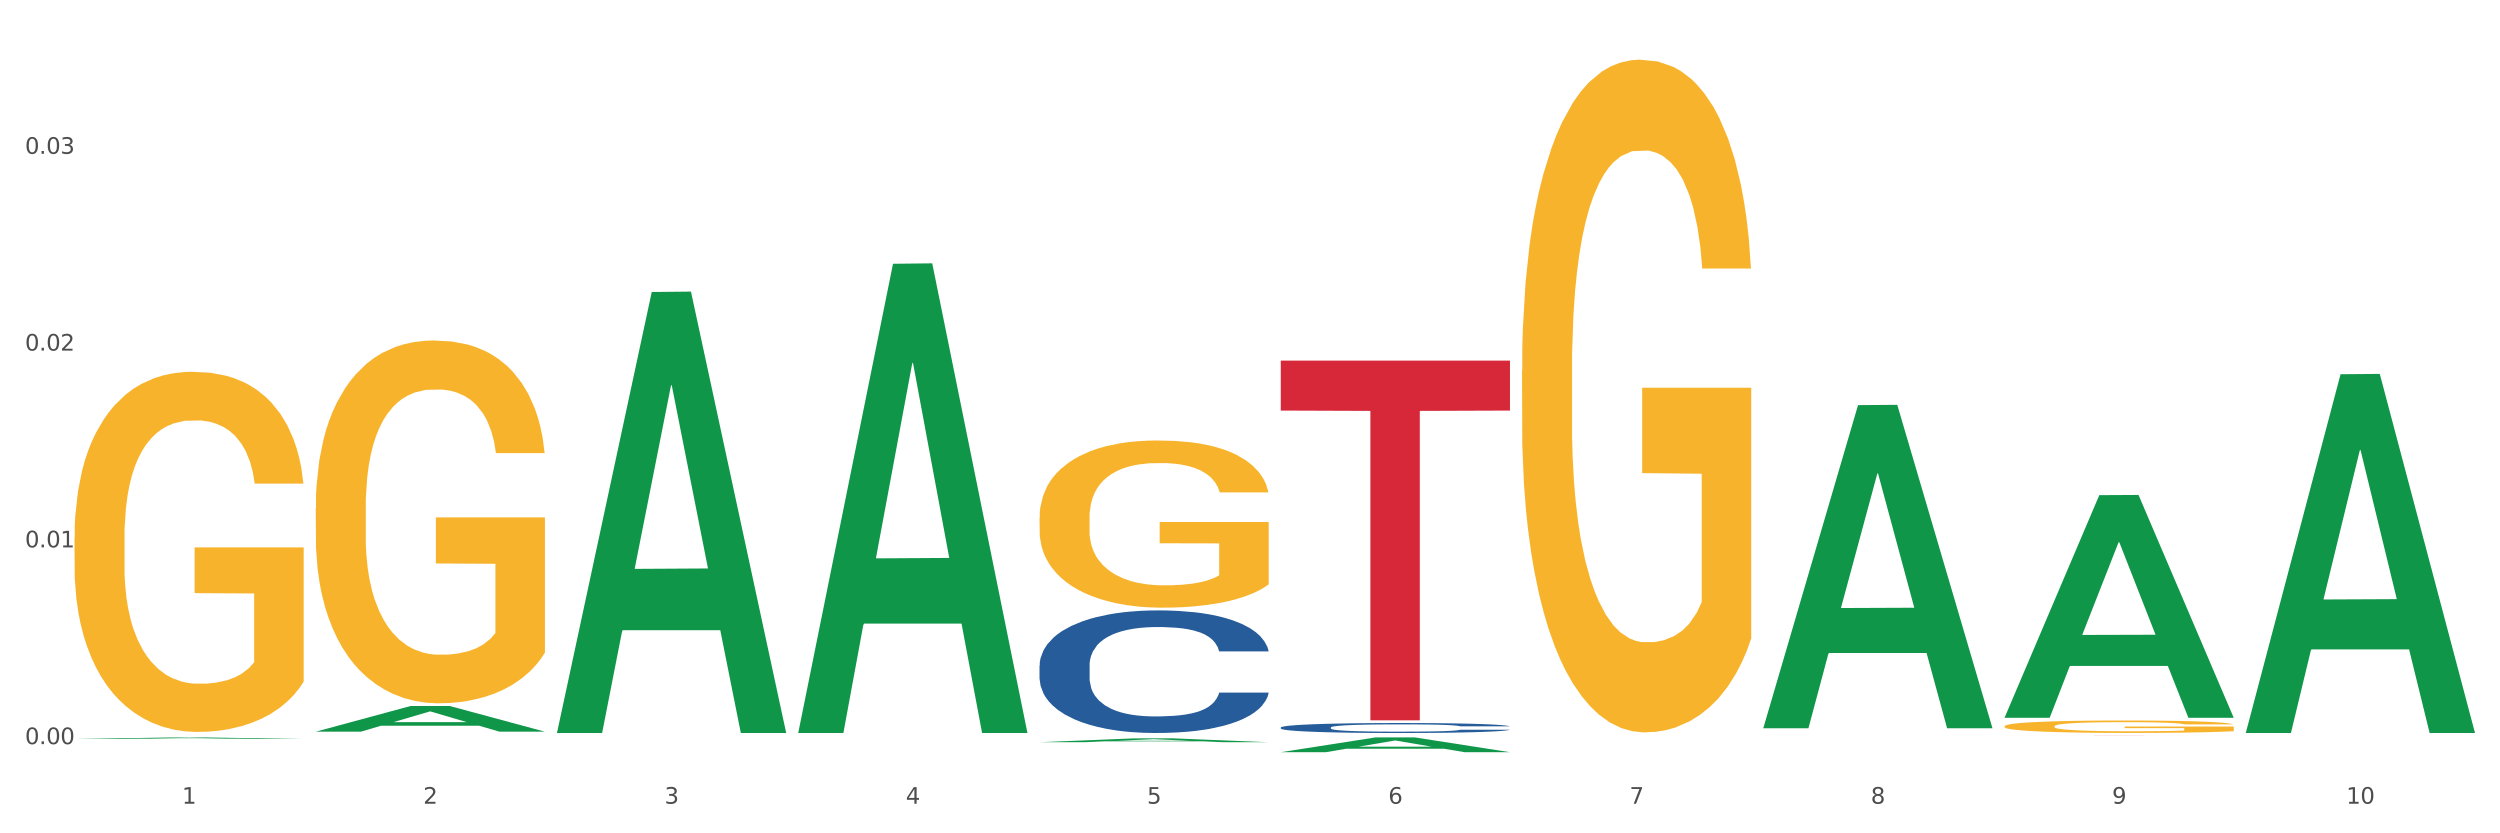 <?xml version="1.0" encoding="utf-8" standalone="no"?>
<!DOCTYPE svg PUBLIC "-//W3C//DTD SVG 1.1//EN"
  "http://www.w3.org/Graphics/SVG/1.1/DTD/svg11.dtd">
<svg xmlns:xlink="http://www.w3.org/1999/xlink" width="1080pt" height="360pt" viewBox="0 0 1080 360" xmlns="http://www.w3.org/2000/svg" version="1.1">
 <rect x="0" y="0" width="1080" height="360" fill="#333333" stroke="none"/>
 <defs>
  <style type="text/css">*{stroke-linejoin: round; stroke-linecap: butt}</style>
 </defs>
 <g id="figure_1">
  <g id="patch_1">
   <path d="M 0 360 
L 1080 360 
L 1080 0 
L 0 0 
z
" style="fill: #ffffff; stroke: #ffffff; stroke-linejoin: miter"/>
  </g>
  <g id="axes_1">
   <g id="matplotlib.axis_1">
    <g id="xtick_1">
     <g id="text_1">
      <!-- 1 -->
      <g style="fill: #4d4d4d" transform="translate(78.627 347.204) scale(0.096 -0.096)">
       <defs>
        <path id="DejaVuSans-31" d="M 794 531 
L 1825 531 
L 1825 4091 
L 703 3866 
L 703 4441 
L 1819 4666 
L 2450 4666 
L 2450 531 
L 3481 531 
L 3481 0 
L 794 0 
L 794 531 
z
" transform="scale(0.016)"/>
       </defs>
       <use xlink:href="#DejaVuSans-31"/>
      </g>
     </g>
    </g>
    <g id="xtick_2">
     <g id="text_2">
      <!-- 2 -->
      <g style="fill: #4d4d4d" transform="translate(182.851 347.204) scale(0.096 -0.096)">
       <defs>
        <path id="DejaVuSans-32" d="M 1228 531 
L 3431 531 
L 3431 0 
L 469 0 
L 469 531 
Q 828 903 1448 1529 
Q 2069 2156 2228 2338 
Q 2531 2678 2651 2914 
Q 2772 3150 2772 3378 
Q 2772 3750 2511 3984 
Q 2250 4219 1831 4219 
Q 1534 4219 1204 4116 
Q 875 4013 500 3803 
L 500 4441 
Q 881 4594 1212 4672 
Q 1544 4750 1819 4750 
Q 2544 4750 2975 4387 
Q 3406 4025 3406 3419 
Q 3406 3131 3298 2873 
Q 3191 2616 2906 2266 
Q 2828 2175 2409 1742 
Q 1991 1309 1228 531 
z
" transform="scale(0.016)"/>
       </defs>
       <use xlink:href="#DejaVuSans-32"/>
      </g>
     </g>
    </g>
    <g id="xtick_3">
     <g id="text_3">
      <!-- 3 -->
      <g style="fill: #4d4d4d" transform="translate(287.074 347.204) scale(0.096 -0.096)">
       <defs>
        <path id="DejaVuSans-33" d="M 2597 2516 
Q 3050 2419 3304 2112 
Q 3559 1806 3559 1356 
Q 3559 666 3084 287 
Q 2609 -91 1734 -91 
Q 1441 -91 1130 -33 
Q 819 25 488 141 
L 488 750 
Q 750 597 1062 519 
Q 1375 441 1716 441 
Q 2309 441 2620 675 
Q 2931 909 2931 1356 
Q 2931 1769 2642 2001 
Q 2353 2234 1838 2234 
L 1294 2234 
L 1294 2753 
L 1863 2753 
Q 2328 2753 2575 2939 
Q 2822 3125 2822 3475 
Q 2822 3834 2567 4026 
Q 2313 4219 1838 4219 
Q 1578 4219 1281 4162 
Q 984 4106 628 3988 
L 628 4550 
Q 988 4650 1302 4700 
Q 1616 4750 1894 4750 
Q 2613 4750 3031 4423 
Q 3450 4097 3450 3541 
Q 3450 3153 3228 2886 
Q 3006 2619 2597 2516 
z
" transform="scale(0.016)"/>
       </defs>
       <use xlink:href="#DejaVuSans-33"/>
      </g>
     </g>
    </g>
    <g id="xtick_4">
     <g id="text_4">
      <!-- 4 -->
      <g style="fill: #4d4d4d" transform="translate(391.298 347.204) scale(0.096 -0.096)">
       <defs>
        <path id="DejaVuSans-34" d="M 2419 4116 
L 825 1625 
L 2419 1625 
L 2419 4116 
z
M 2253 4666 
L 3047 4666 
L 3047 1625 
L 3713 1625 
L 3713 1100 
L 3047 1100 
L 3047 0 
L 2419 0 
L 2419 1100 
L 313 1100 
L 313 1709 
L 2253 4666 
z
" transform="scale(0.016)"/>
       </defs>
       <use xlink:href="#DejaVuSans-34"/>
      </g>
     </g>
    </g>
    <g id="xtick_5">
     <g id="text_5">
      <!-- 5 -->
      <g style="fill: #4d4d4d" transform="translate(495.522 347.204) scale(0.096 -0.096)">
       <defs>
        <path id="DejaVuSans-35" d="M 691 4666 
L 3169 4666 
L 3169 4134 
L 1269 4134 
L 1269 2991 
Q 1406 3038 1543 3061 
Q 1681 3084 1819 3084 
Q 2600 3084 3056 2656 
Q 3513 2228 3513 1497 
Q 3513 744 3044 326 
Q 2575 -91 1722 -91 
Q 1428 -91 1123 -41 
Q 819 9 494 109 
L 494 744 
Q 775 591 1075 516 
Q 1375 441 1709 441 
Q 2250 441 2565 725 
Q 2881 1009 2881 1497 
Q 2881 1984 2565 2268 
Q 2250 2553 1709 2553 
Q 1456 2553 1204 2497 
Q 953 2441 691 2322 
L 691 4666 
z
" transform="scale(0.016)"/>
       </defs>
       <use xlink:href="#DejaVuSans-35"/>
      </g>
     </g>
    </g>
    <g id="xtick_6">
     <g id="text_6">
      <!-- 6 -->
      <g style="fill: #4d4d4d" transform="translate(599.745 347.204) scale(0.096 -0.096)">
       <defs>
        <path id="DejaVuSans-36" d="M 2113 2584 
Q 1688 2584 1439 2293 
Q 1191 2003 1191 1497 
Q 1191 994 1439 701 
Q 1688 409 2113 409 
Q 2538 409 2786 701 
Q 3034 994 3034 1497 
Q 3034 2003 2786 2293 
Q 2538 2584 2113 2584 
z
M 3366 4563 
L 3366 3988 
Q 3128 4100 2886 4159 
Q 2644 4219 2406 4219 
Q 1781 4219 1451 3797 
Q 1122 3375 1075 2522 
Q 1259 2794 1537 2939 
Q 1816 3084 2150 3084 
Q 2853 3084 3261 2657 
Q 3669 2231 3669 1497 
Q 3669 778 3244 343 
Q 2819 -91 2113 -91 
Q 1303 -91 875 529 
Q 447 1150 447 2328 
Q 447 3434 972 4092 
Q 1497 4750 2381 4750 
Q 2619 4750 2861 4703 
Q 3103 4656 3366 4563 
z
" transform="scale(0.016)"/>
       </defs>
       <use xlink:href="#DejaVuSans-36"/>
      </g>
     </g>
    </g>
    <g id="xtick_7">
     <g id="text_7">
      <!-- 7 -->
      <g style="fill: #4d4d4d" transform="translate(703.969 347.204) scale(0.096 -0.096)">
       <defs>
        <path id="DejaVuSans-37" d="M 525 4666 
L 3525 4666 
L 3525 4397 
L 1831 0 
L 1172 0 
L 2766 4134 
L 525 4134 
L 525 4666 
z
" transform="scale(0.016)"/>
       </defs>
       <use xlink:href="#DejaVuSans-37"/>
      </g>
     </g>
    </g>
    <g id="xtick_8">
     <g id="text_8">
      <!-- 8 -->
      <g style="fill: #4d4d4d" transform="translate(808.193 347.204) scale(0.096 -0.096)">
       <defs>
        <path id="DejaVuSans-38" d="M 2034 2216 
Q 1584 2216 1326 1975 
Q 1069 1734 1069 1313 
Q 1069 891 1326 650 
Q 1584 409 2034 409 
Q 2484 409 2743 651 
Q 3003 894 3003 1313 
Q 3003 1734 2745 1975 
Q 2488 2216 2034 2216 
z
M 1403 2484 
Q 997 2584 770 2862 
Q 544 3141 544 3541 
Q 544 4100 942 4425 
Q 1341 4750 2034 4750 
Q 2731 4750 3128 4425 
Q 3525 4100 3525 3541 
Q 3525 3141 3298 2862 
Q 3072 2584 2669 2484 
Q 3125 2378 3379 2068 
Q 3634 1759 3634 1313 
Q 3634 634 3220 271 
Q 2806 -91 2034 -91 
Q 1263 -91 848 271 
Q 434 634 434 1313 
Q 434 1759 690 2068 
Q 947 2378 1403 2484 
z
M 1172 3481 
Q 1172 3119 1398 2916 
Q 1625 2713 2034 2713 
Q 2441 2713 2670 2916 
Q 2900 3119 2900 3481 
Q 2900 3844 2670 4047 
Q 2441 4250 2034 4250 
Q 1625 4250 1398 4047 
Q 1172 3844 1172 3481 
z
" transform="scale(0.016)"/>
       </defs>
       <use xlink:href="#DejaVuSans-38"/>
      </g>
     </g>
    </g>
    <g id="xtick_9">
     <g id="text_9">
      <!-- 9 -->
      <g style="fill: #4d4d4d" transform="translate(912.416 347.204) scale(0.096 -0.096)">
       <defs>
        <path id="DejaVuSans-39" d="M 703 97 
L 703 672 
Q 941 559 1184 500 
Q 1428 441 1663 441 
Q 2288 441 2617 861 
Q 2947 1281 2994 2138 
Q 2813 1869 2534 1725 
Q 2256 1581 1919 1581 
Q 1219 1581 811 2004 
Q 403 2428 403 3163 
Q 403 3881 828 4315 
Q 1253 4750 1959 4750 
Q 2769 4750 3195 4129 
Q 3622 3509 3622 2328 
Q 3622 1225 3098 567 
Q 2575 -91 1691 -91 
Q 1453 -91 1209 -44 
Q 966 3 703 97 
z
M 1959 2075 
Q 2384 2075 2632 2365 
Q 2881 2656 2881 3163 
Q 2881 3666 2632 3958 
Q 2384 4250 1959 4250 
Q 1534 4250 1286 3958 
Q 1038 3666 1038 3163 
Q 1038 2656 1286 2365 
Q 1534 2075 1959 2075 
z
" transform="scale(0.016)"/>
       </defs>
       <use xlink:href="#DejaVuSans-39"/>
      </g>
     </g>
    </g>
    <g id="xtick_10">
     <g id="text_10">
      <!-- 10 -->
      <g style="fill: #4d4d4d" transform="translate(1013.586 347.204) scale(0.096 -0.096)">
       <defs>
        <path id="DejaVuSans-30" d="M 2034 4250 
Q 1547 4250 1301 3770 
Q 1056 3291 1056 2328 
Q 1056 1369 1301 889 
Q 1547 409 2034 409 
Q 2525 409 2770 889 
Q 3016 1369 3016 2328 
Q 3016 3291 2770 3770 
Q 2525 4250 2034 4250 
z
M 2034 4750 
Q 2819 4750 3233 4129 
Q 3647 3509 3647 2328 
Q 3647 1150 3233 529 
Q 2819 -91 2034 -91 
Q 1250 -91 836 529 
Q 422 1150 422 2328 
Q 422 3509 836 4129 
Q 1250 4750 2034 4750 
z
" transform="scale(0.016)"/>
       </defs>
       <use xlink:href="#DejaVuSans-31"/>
       <use xlink:href="#DejaVuSans-30" transform="translate(63.623 0)"/>
      </g>
     </g>
    </g>
    <g id="xtick_11"/>
    <g id="xtick_12"/>
    <g id="xtick_13"/>
    <g id="xtick_14"/>
    <g id="xtick_15"/>
    <g id="xtick_16"/>
    <g id="xtick_17"/>
    <g id="xtick_18"/>
    <g id="xtick_19"/>
   </g>
   <g id="matplotlib.axis_2">
    <g id="ytick_1">
     <g id="text_11">
      <!-- 0.00 -->
      <g style="fill: #4d4d4d" transform="translate(10.8 321.471) scale(0.096 -0.096)">
       <defs>
        <path id="DejaVuSans-2e" d="M 684 794 
L 1344 794 
L 1344 0 
L 684 0 
L 684 794 
z
" transform="scale(0.016)"/>
       </defs>
       <use xlink:href="#DejaVuSans-30"/>
       <use xlink:href="#DejaVuSans-2e" transform="translate(63.623 0)"/>
       <use xlink:href="#DejaVuSans-30" transform="translate(95.41 0)"/>
       <use xlink:href="#DejaVuSans-30" transform="translate(159.033 0)"/>
      </g>
     </g>
    </g>
    <g id="ytick_2">
     <g id="text_12">
      <!-- 0.01 -->
      <g style="fill: #4d4d4d" transform="translate(10.8 236.463) scale(0.096 -0.096)">
       <use xlink:href="#DejaVuSans-30"/>
       <use xlink:href="#DejaVuSans-2e" transform="translate(63.623 0)"/>
       <use xlink:href="#DejaVuSans-30" transform="translate(95.41 0)"/>
       <use xlink:href="#DejaVuSans-31" transform="translate(159.033 0)"/>
      </g>
     </g>
    </g>
    <g id="ytick_3">
     <g id="text_13">
      <!-- 0.02 -->
      <g style="fill: #4d4d4d" transform="translate(10.8 151.455) scale(0.096 -0.096)">
       <use xlink:href="#DejaVuSans-30"/>
       <use xlink:href="#DejaVuSans-2e" transform="translate(63.623 0)"/>
       <use xlink:href="#DejaVuSans-30" transform="translate(95.41 0)"/>
       <use xlink:href="#DejaVuSans-32" transform="translate(159.033 0)"/>
      </g>
     </g>
    </g>
    <g id="ytick_4">
     <g id="text_14">
      <!-- 0.03 -->
      <g style="fill: #4d4d4d" transform="translate(10.8 66.447) scale(0.096 -0.096)">
       <use xlink:href="#DejaVuSans-30"/>
       <use xlink:href="#DejaVuSans-2e" transform="translate(63.623 0)"/>
       <use xlink:href="#DejaVuSans-30" transform="translate(95.41 0)"/>
       <use xlink:href="#DejaVuSans-33" transform="translate(159.033 0)"/>
      </g>
     </g>
    </g>
    <g id="ytick_5"/>
    <g id="ytick_6"/>
    <g id="ytick_7"/>
    <g id="ytick_8"/>
   </g>
   <g id="PolyCollection_1">
    <path d="M 32.175 319.253 
L 32.277 319.252 
L 73.107 318.596 
L 90.051 318.595 
L 131.187 319.254 
L 111.589 319.254 
L 102.709 319.101 
L 60.552 319.101 
L 60.246 319.103 
L 51.671 319.254 
L 32.175 319.254 
L 32.175 319.253 
L 65.86 319.009 
L 97.401 319.008 
L 81.783 318.736 
L 81.579 318.734 
L 81.375 318.736 
L 65.758 319.008 
L 65.86 319.009 
L 32.175 319.253 
z
" clip-path="url(#p37cf037ace)" style="fill: #109648"/>
    <path d="M 32.175 232.506 
L 32.292 232.364 
L 32.292 227.249 
L 32.526 222.844 
L 33.695 212.187 
L 35.448 203.377 
L 36.734 198.688 
L 38.02 194.852 
L 39.54 191.015 
L 41.41 187.037 
L 44.8 181.211 
L 46.904 178.227 
L 49.476 175.101 
L 54.152 170.554 
L 57.542 167.996 
L 61.049 165.865 
L 66.777 163.307 
L 70.517 162.17 
L 74.492 161.318 
L 79.285 160.749 
L 82.909 160.607 
L 90.858 161.033 
L 97.638 162.312 
L 100.911 163.307 
L 105.119 165.012 
L 107.34 166.149 
L 110.964 168.422 
L 114.705 171.406 
L 117.277 173.964 
L 121.134 178.795 
L 124.057 183.626 
L 126.745 189.594 
L 128.148 193.715 
L 129.2 197.551 
L 130.135 201.956 
L 131.071 208.919 
L 110.029 208.919 
L 109.211 203.946 
L 107.925 199.257 
L 106.054 194.71 
L 104.418 191.868 
L 101.612 188.315 
L 99.041 186.042 
L 96.352 184.337 
L 93.079 182.916 
L 90.507 182.205 
L 86.883 181.637 
L 79.752 181.779 
L 74.96 182.916 
L 71.686 184.337 
L 69.582 185.616 
L 67.712 187.037 
L 65.608 189.026 
L 63.153 192.01 
L 61.399 194.71 
L 59.646 198.12 
L 58.243 201.53 
L 56.957 205.509 
L 55.905 209.772 
L 55.087 214.176 
L 54.386 219.576 
L 53.801 228.528 
L 53.801 247.995 
L 54.035 252.4 
L 54.619 258.225 
L 55.321 262.63 
L 56.49 267.888 
L 57.542 271.44 
L 59.529 276.555 
L 61.75 280.818 
L 63.504 283.518 
L 65.257 285.792 
L 68.296 288.918 
L 71.686 291.475 
L 74.609 293.038 
L 78.583 294.459 
L 81.272 295.028 
L 83.61 295.312 
L 89.338 295.312 
L 93.429 294.886 
L 97.988 293.891 
L 101.495 292.612 
L 104.418 291.049 
L 107.691 288.491 
L 109.795 286.076 
L 109.795 256.378 
L 84.078 256.236 
L 84.078 236.485 
L 131.187 236.485 
L 131.187 294.459 
L 129.2 297.443 
L 126.979 300.143 
L 124.641 302.559 
L 121.134 305.543 
L 116.926 308.384 
L 113.185 310.374 
L 109.211 312.079 
L 104.535 313.642 
L 98.456 315.063 
L 94.715 315.631 
L 90.039 316.057 
L 84.545 316.2 
L 79.752 315.915 
L 75.076 315.205 
L 70.167 313.926 
L 65.374 312.079 
L 61.75 310.232 
L 58.126 307.958 
L 54.269 304.974 
L 51.229 302.132 
L 48.891 299.575 
L 46.32 296.306 
L 43.514 292.044 
L 41.41 288.207 
L 39.54 284.228 
L 37.552 279.113 
L 36.15 274.708 
L 34.747 269.167 
L 33.928 265.046 
L 32.993 258.652 
L 32.292 249.7 
L 32.175 232.506 
z
" clip-path="url(#p37cf037ace)" style="fill: #f7b32b"/>
    <path d="M 136.399 219.514 
L 136.516 219.371 
L 136.516 214.218 
L 136.749 209.78 
L 137.918 199.044 
L 139.672 190.169 
L 140.958 185.446 
L 142.244 181.581 
L 143.763 177.716 
L 145.634 173.708 
L 149.024 167.839 
L 151.128 164.833 
L 153.699 161.684 
L 158.375 157.103 
L 161.765 154.527 
L 165.272 152.379 
L 171 149.803 
L 174.741 148.658 
L 178.716 147.799 
L 183.508 147.226 
L 187.132 147.083 
L 195.081 147.513 
L 201.861 148.801 
L 205.135 149.803 
L 209.343 151.521 
L 211.564 152.666 
L 215.188 154.956 
L 218.928 157.962 
L 221.5 160.539 
L 225.358 165.406 
L 228.28 170.272 
L 230.969 176.284 
L 232.372 180.436 
L 233.424 184.301 
L 234.359 188.738 
L 235.294 195.752 
L 214.253 195.752 
L 213.434 190.742 
L 212.148 186.018 
L 210.278 181.438 
L 208.641 178.575 
L 205.836 174.996 
L 203.264 172.706 
L 200.576 170.988 
L 197.302 169.557 
L 194.731 168.841 
L 191.107 168.268 
L 183.976 168.412 
L 179.183 169.557 
L 175.91 170.988 
L 173.806 172.276 
L 171.936 173.708 
L 169.831 175.712 
L 167.377 178.718 
L 165.623 181.438 
L 163.87 184.873 
L 162.467 188.309 
L 161.181 192.317 
L 160.129 196.611 
L 159.311 201.048 
L 158.609 206.488 
L 158.025 215.506 
L 158.025 235.117 
L 158.259 239.554 
L 158.843 245.423 
L 159.544 249.861 
L 160.713 255.157 
L 161.765 258.735 
L 163.753 263.889 
L 165.974 268.183 
L 167.727 270.903 
L 169.481 273.193 
L 172.52 276.342 
L 175.91 278.919 
L 178.833 280.493 
L 182.807 281.925 
L 185.496 282.497 
L 187.834 282.784 
L 193.562 282.784 
L 197.653 282.354 
L 202.212 281.352 
L 205.719 280.064 
L 208.641 278.489 
L 211.915 275.913 
L 214.019 273.479 
L 214.019 243.562 
L 188.301 243.419 
L 188.301 223.522 
L 235.411 223.522 
L 235.411 281.925 
L 233.424 284.931 
L 231.203 287.651 
L 228.865 290.084 
L 225.358 293.09 
L 221.15 295.953 
L 217.409 297.957 
L 213.434 299.675 
L 208.758 301.249 
L 202.68 302.681 
L 198.939 303.253 
L 194.263 303.683 
L 188.769 303.826 
L 183.976 303.54 
L 179.3 302.824 
L 174.39 301.536 
L 169.598 299.675 
L 165.974 297.814 
L 162.35 295.523 
L 158.492 292.517 
L 155.453 289.655 
L 153.115 287.078 
L 150.543 283.786 
L 147.738 279.491 
L 145.634 275.626 
L 143.763 271.618 
L 141.776 266.465 
L 140.373 262.028 
L 138.97 256.445 
L 138.152 252.294 
L 137.217 245.852 
L 136.516 236.834 
L 136.399 219.514 
z
" clip-path="url(#p37cf037ace)" style="fill: #f7b32b"/>
    <path d="M 449.069 223.667 
L 449.186 223.601 
L 449.186 221.226 
L 449.42 219.181 
L 450.589 214.234 
L 452.343 210.144 
L 453.628 207.967 
L 454.914 206.186 
L 456.434 204.404 
L 458.304 202.557 
L 461.694 199.853 
L 463.799 198.467 
L 466.37 197.016 
L 471.046 194.905 
L 474.436 193.718 
L 477.943 192.728 
L 483.671 191.541 
L 487.412 191.013 
L 491.386 190.617 
L 496.179 190.353 
L 499.803 190.287 
L 507.752 190.485 
L 514.532 191.079 
L 517.805 191.541 
L 522.014 192.332 
L 524.235 192.86 
L 527.859 193.916 
L 531.599 195.301 
L 534.171 196.488 
L 538.029 198.731 
L 540.951 200.974 
L 543.64 203.745 
L 545.043 205.658 
L 546.095 207.439 
L 547.03 209.484 
L 547.965 212.716 
L 526.923 212.716 
L 526.105 210.407 
L 524.819 208.231 
L 522.949 206.12 
L 521.312 204.8 
L 518.507 203.151 
L 515.935 202.096 
L 513.246 201.304 
L 509.973 200.644 
L 507.401 200.314 
L 503.778 200.051 
L 496.647 200.117 
L 491.854 200.644 
L 488.581 201.304 
L 486.477 201.898 
L 484.606 202.557 
L 482.502 203.481 
L 480.047 204.866 
L 478.294 206.12 
L 476.54 207.703 
L 475.138 209.286 
L 473.852 211.133 
L 472.8 213.112 
L 471.981 215.157 
L 471.28 217.664 
L 470.696 221.82 
L 470.696 230.857 
L 470.929 232.902 
L 471.514 235.607 
L 472.215 237.652 
L 473.384 240.093 
L 474.436 241.742 
L 476.424 244.117 
L 478.645 246.096 
L 480.398 247.349 
L 482.152 248.405 
L 485.191 249.856 
L 488.581 251.043 
L 491.503 251.769 
L 495.478 252.429 
L 498.167 252.692 
L 500.505 252.824 
L 506.232 252.824 
L 510.324 252.626 
L 514.883 252.165 
L 518.39 251.571 
L 521.312 250.845 
L 524.585 249.658 
L 526.69 248.537 
L 526.69 234.749 
L 500.972 234.683 
L 500.972 225.514 
L 548.082 225.514 
L 548.082 252.429 
L 546.095 253.814 
L 543.874 255.067 
L 541.536 256.189 
L 538.029 257.574 
L 533.82 258.893 
L 530.08 259.817 
L 526.105 260.609 
L 521.429 261.334 
L 515.351 261.994 
L 511.61 262.258 
L 506.934 262.456 
L 501.44 262.522 
L 496.647 262.39 
L 491.971 262.06 
L 487.061 261.466 
L 482.268 260.609 
L 478.645 259.751 
L 475.021 258.695 
L 471.163 257.31 
L 468.124 255.991 
L 465.786 254.803 
L 463.214 253.286 
L 460.409 251.307 
L 458.304 249.526 
L 456.434 247.679 
L 454.447 245.304 
L 453.044 243.259 
L 451.641 240.686 
L 450.823 238.773 
L 449.888 235.805 
L 449.186 231.649 
L 449.069 223.667 
z
" clip-path="url(#p37cf037ace)" style="fill: #f7b32b"/>
    <path d="M 657.517 160.061 
L 657.634 159.796 
L 657.634 150.241 
L 657.867 142.013 
L 659.036 122.106 
L 660.79 105.65 
L 662.076 96.892 
L 663.362 89.725 
L 664.881 82.559 
L 666.752 75.127 
L 670.142 64.245 
L 672.246 58.671 
L 674.818 52.832 
L 679.493 44.339 
L 682.884 39.561 
L 686.39 35.58 
L 692.118 30.802 
L 695.859 28.679 
L 699.834 27.087 
L 704.627 26.025 
L 708.25 25.759 
L 716.199 26.556 
L 722.979 28.945 
L 726.253 30.802 
L 730.461 33.987 
L 732.682 36.111 
L 736.306 40.357 
L 740.047 45.931 
L 742.618 50.709 
L 746.476 59.733 
L 749.398 68.757 
L 752.087 79.905 
L 753.49 87.602 
L 754.542 94.768 
L 755.477 102.996 
L 756.412 116.002 
L 735.371 116.002 
L 734.552 106.712 
L 733.266 97.953 
L 731.396 89.46 
L 729.76 84.151 
L 726.954 77.516 
L 724.382 73.269 
L 721.694 70.084 
L 718.42 67.43 
L 715.849 66.103 
L 712.225 65.041 
L 705.094 65.307 
L 700.301 67.43 
L 697.028 70.084 
L 694.924 72.473 
L 693.054 75.127 
L 690.949 78.843 
L 688.495 84.417 
L 686.741 89.46 
L 684.988 95.83 
L 683.585 102.2 
L 682.299 109.632 
L 681.247 117.594 
L 680.429 125.822 
L 679.727 135.908 
L 679.143 152.629 
L 679.143 188.992 
L 679.377 197.219 
L 679.961 208.102 
L 680.662 216.33 
L 681.831 226.15 
L 682.884 232.786 
L 684.871 242.341 
L 687.092 250.303 
L 688.845 255.346 
L 690.599 259.593 
L 693.638 265.432 
L 697.028 270.209 
L 699.951 273.129 
L 703.925 275.783 
L 706.614 276.845 
L 708.952 277.376 
L 714.68 277.376 
L 718.771 276.579 
L 723.33 274.722 
L 726.837 272.333 
L 729.76 269.413 
L 733.033 264.636 
L 735.137 260.124 
L 735.137 204.651 
L 709.419 204.386 
L 709.419 167.493 
L 756.529 167.493 
L 756.529 275.783 
L 754.542 281.357 
L 752.321 286.4 
L 749.983 290.912 
L 746.476 296.486 
L 742.268 301.794 
L 738.527 305.51 
L 734.552 308.695 
L 729.876 311.615 
L 723.798 314.269 
L 720.057 315.33 
L 715.381 316.127 
L 709.887 316.392 
L 705.094 315.861 
L 700.418 314.534 
L 695.508 312.145 
L 690.716 308.695 
L 687.092 305.245 
L 683.468 300.998 
L 679.61 295.424 
L 676.571 290.116 
L 674.233 285.338 
L 671.661 279.234 
L 668.856 271.271 
L 666.752 264.105 
L 664.881 256.673 
L 662.894 247.118 
L 661.491 238.89 
L 660.088 228.539 
L 659.27 220.842 
L 658.335 208.898 
L 657.634 192.177 
L 657.517 160.061 
z
" clip-path="url(#p37cf037ace)" style="fill: #f7b32b"/>
    <path d="M 865.964 313.739 
L 866.081 313.734 
L 866.081 313.558 
L 866.315 313.406 
L 867.484 313.038 
L 869.237 312.735 
L 870.523 312.573 
L 871.809 312.441 
L 873.329 312.308 
L 875.199 312.171 
L 878.589 311.97 
L 880.693 311.867 
L 883.265 311.759 
L 887.941 311.603 
L 891.331 311.514 
L 894.838 311.441 
L 900.566 311.353 
L 904.306 311.314 
L 908.281 311.284 
L 913.074 311.265 
L 916.698 311.26 
L 924.647 311.274 
L 931.427 311.318 
L 934.7 311.353 
L 938.908 311.412 
L 941.129 311.451 
L 944.753 311.529 
L 948.494 311.632 
L 951.066 311.72 
L 954.923 311.887 
L 957.846 312.053 
L 960.534 312.259 
L 961.937 312.401 
L 962.989 312.534 
L 963.924 312.686 
L 964.859 312.926 
L 943.818 312.926 
L 943 312.754 
L 941.714 312.592 
L 939.843 312.436 
L 938.207 312.338 
L 935.401 312.215 
L 932.829 312.137 
L 930.141 312.078 
L 926.868 312.029 
L 924.296 312.004 
L 920.672 311.985 
L 913.541 311.99 
L 908.749 312.029 
L 905.475 312.078 
L 903.371 312.122 
L 901.501 312.171 
L 899.397 312.24 
L 896.942 312.343 
L 895.188 312.436 
L 893.435 312.553 
L 892.032 312.671 
L 890.746 312.808 
L 889.694 312.955 
L 888.876 313.107 
L 888.175 313.293 
L 887.59 313.602 
L 887.59 314.273 
L 887.824 314.425 
L 888.408 314.626 
L 889.11 314.778 
L 890.279 314.959 
L 891.331 315.082 
L 893.318 315.258 
L 895.539 315.405 
L 897.293 315.498 
L 899.046 315.577 
L 902.085 315.685 
L 905.475 315.773 
L 908.398 315.827 
L 912.372 315.876 
L 915.061 315.895 
L 917.399 315.905 
L 923.127 315.905 
L 927.218 315.89 
L 931.777 315.856 
L 935.284 315.812 
L 938.207 315.758 
L 941.48 315.67 
L 943.584 315.587 
L 943.584 314.562 
L 917.867 314.557 
L 917.867 313.876 
L 964.976 313.876 
L 964.976 315.876 
L 962.989 315.979 
L 960.768 316.072 
L 958.43 316.155 
L 954.923 316.258 
L 950.715 316.356 
L 946.974 316.424 
L 943 316.483 
L 938.324 316.537 
L 932.245 316.586 
L 928.504 316.606 
L 923.828 316.62 
L 918.334 316.625 
L 913.541 316.616 
L 908.865 316.591 
L 903.956 316.547 
L 899.163 316.483 
L 895.539 316.42 
L 891.915 316.341 
L 888.058 316.238 
L 885.018 316.14 
L 882.68 316.052 
L 880.109 315.939 
L 877.303 315.792 
L 875.199 315.66 
L 873.329 315.523 
L 871.341 315.346 
L 869.938 315.195 
L 868.536 315.003 
L 867.717 314.861 
L 866.782 314.641 
L 866.081 314.332 
L 865.964 313.739 
z
" clip-path="url(#p37cf037ace)" style="fill: #f7b32b"/>
    <path d="M 553.293 155.77 
L 652.306 155.77 
L 652.306 177.366 
L 613.358 177.512 
L 613.358 311.176 
L 592.006 311.176 
L 592.006 177.512 
L 553.293 177.366 
L 553.293 155.916 
L 553.293 155.77 
z
" clip-path="url(#p37cf037ace)" style="fill: #d62839"/>
    <path d="M 865.964 317.824 
L 964.976 317.824 
L 964.976 317.83 
L 926.028 317.83 
L 926.028 317.866 
L 904.677 317.866 
L 904.677 317.83 
L 865.964 317.83 
L 865.964 317.824 
L 865.964 317.824 
z
" clip-path="url(#p37cf037ace)" style="fill: #d62839"/>
    <path d="M 553.293 314.281 
L 553.41 314.277 
L 553.41 314.167 
L 553.761 314.018 
L 555.049 313.742 
L 556.687 313.533 
L 559.496 313.289 
L 561.017 313.187 
L 563.007 313.073 
L 567.103 312.888 
L 571.785 312.73 
L 575.062 312.644 
L 577.52 312.588 
L 583.02 312.49 
L 586.18 312.447 
L 589.457 312.411 
L 592.266 312.388 
L 596.948 312.36 
L 600.693 312.348 
L 605.023 312.344 
L 608.651 312.348 
L 613.45 312.364 
L 620.472 312.411 
L 623.164 312.439 
L 626.792 312.486 
L 630.537 312.549 
L 633.58 312.612 
L 637.091 312.703 
L 640.719 312.821 
L 644.23 312.97 
L 646.688 313.108 
L 648.677 313.254 
L 650.433 313.431 
L 651.72 313.624 
L 652.306 313.785 
L 630.888 313.785 
L 630.303 313.64 
L 629.132 313.482 
L 627.962 313.376 
L 626.675 313.289 
L 624.685 313.191 
L 622.929 313.128 
L 620.004 313.053 
L 617.312 313.006 
L 615.088 312.978 
L 612.396 312.955 
L 606.661 312.931 
L 602.565 312.931 
L 599.99 312.939 
L 596.83 312.959 
L 594.139 312.986 
L 590.979 313.033 
L 588.521 313.085 
L 586.063 313.151 
L 584.659 313.199 
L 582.552 313.285 
L 581.148 313.356 
L 579.275 313.478 
L 578.222 313.565 
L 576.349 313.789 
L 575.53 313.955 
L 575.179 314.069 
L 574.945 314.195 
L 574.945 314.809 
L 575.647 315.085 
L 576.232 315.203 
L 577.168 315.337 
L 578.924 315.51 
L 581.499 315.679 
L 584.191 315.801 
L 586.414 315.876 
L 588.521 315.931 
L 590.628 315.974 
L 593.202 316.014 
L 595.309 316.037 
L 598.469 316.061 
L 602.214 316.073 
L 605.14 316.073 
L 611.109 316.053 
L 613.801 316.033 
L 616.375 316.006 
L 619.184 315.963 
L 621.408 315.915 
L 622.695 315.88 
L 624.802 315.805 
L 626.441 315.726 
L 627.845 315.636 
L 628.781 315.557 
L 629.835 315.439 
L 630.654 315.305 
L 630.888 315.234 
L 652.306 315.234 
L 651.837 315.376 
L 651.018 315.514 
L 649.38 315.699 
L 648.092 315.805 
L 646.103 315.935 
L 643.996 316.045 
L 641.07 316.167 
L 638.378 316.258 
L 635.569 316.337 
L 632.526 316.407 
L 627.026 316.506 
L 625.036 316.533 
L 620.823 316.581 
L 617.546 316.608 
L 612.747 316.636 
L 607.832 316.652 
L 602.682 316.655 
L 598.118 316.648 
L 593.085 316.624 
L 589.925 316.6 
L 586.414 316.565 
L 582.318 316.51 
L 578.456 316.443 
L 574.828 316.364 
L 571.434 316.274 
L 568.274 316.171 
L 564.177 316.002 
L 561.135 315.837 
L 558.911 315.683 
L 557.389 315.553 
L 555.868 315.388 
L 555.049 315.274 
L 553.761 314.998 
L 553.293 314.742 
L 553.293 314.281 
z
" clip-path="url(#p37cf037ace)" style="fill: #255c99"/>
    <path d="M 449.069 287.488 
L 449.187 287.44 
L 449.187 286.085 
L 449.538 284.247 
L 450.825 280.861 
L 452.464 278.298 
L 455.272 275.299 
L 456.794 274.041 
L 458.783 272.638 
L 462.88 270.365 
L 467.561 268.43 
L 470.838 267.366 
L 473.296 266.689 
L 478.797 265.48 
L 481.957 264.947 
L 485.234 264.512 
L 488.042 264.222 
L 492.724 263.883 
L 496.469 263.738 
L 500.799 263.69 
L 504.427 263.738 
L 509.226 263.932 
L 516.248 264.512 
L 518.94 264.851 
L 522.568 265.431 
L 526.313 266.205 
L 529.356 266.979 
L 532.867 268.092 
L 536.495 269.543 
L 540.006 271.381 
L 542.464 273.074 
L 544.454 274.863 
L 546.209 277.04 
L 547.497 279.41 
L 548.082 281.393 
L 526.664 281.393 
L 526.079 279.604 
L 524.909 277.669 
L 523.738 276.363 
L 522.451 275.299 
L 520.461 274.089 
L 518.706 273.316 
L 515.78 272.396 
L 513.088 271.816 
L 510.864 271.477 
L 508.173 271.187 
L 502.438 270.897 
L 498.342 270.897 
L 495.767 270.994 
L 492.607 271.236 
L 489.915 271.574 
L 486.755 272.155 
L 484.297 272.783 
L 481.84 273.606 
L 480.435 274.186 
L 478.328 275.25 
L 476.924 276.121 
L 475.051 277.621 
L 473.998 278.685 
L 472.126 281.442 
L 471.306 283.473 
L 470.955 284.876 
L 470.721 286.424 
L 470.721 293.97 
L 471.423 297.356 
L 472.009 298.807 
L 472.945 300.451 
L 474.7 302.58 
L 477.275 304.66 
L 479.967 306.159 
L 482.191 307.078 
L 484.297 307.755 
L 486.404 308.287 
L 488.979 308.771 
L 491.085 309.061 
L 494.245 309.352 
L 497.991 309.497 
L 500.916 309.497 
L 506.885 309.255 
L 509.577 309.013 
L 512.152 308.674 
L 514.961 308.142 
L 517.184 307.562 
L 518.472 307.126 
L 520.578 306.207 
L 522.217 305.24 
L 523.621 304.128 
L 524.558 303.16 
L 525.611 301.709 
L 526.43 300.064 
L 526.664 299.194 
L 548.082 299.194 
L 547.614 300.935 
L 546.795 302.628 
L 545.156 304.901 
L 543.869 306.207 
L 541.879 307.804 
L 539.772 309.158 
L 536.846 310.658 
L 534.155 311.77 
L 531.346 312.737 
L 528.303 313.608 
L 522.802 314.817 
L 520.813 315.156 
L 516.599 315.736 
L 513.322 316.075 
L 508.524 316.414 
L 503.608 316.607 
L 498.459 316.655 
L 493.894 316.559 
L 488.862 316.268 
L 485.702 315.978 
L 482.191 315.543 
L 478.094 314.866 
L 474.232 314.043 
L 470.604 313.076 
L 467.21 311.964 
L 464.05 310.706 
L 459.954 308.626 
L 456.911 306.594 
L 454.687 304.708 
L 453.166 303.112 
L 451.644 301.08 
L 450.825 299.677 
L 449.538 296.291 
L 449.069 293.147 
L 449.069 287.488 
z
" clip-path="url(#p37cf037ace)" style="fill: #255c99"/>
    <path d="M 136.399 316.072 
L 136.501 316.061 
L 177.331 305.004 
L 194.275 304.994 
L 235.411 316.092 
L 215.813 316.092 
L 206.932 313.508 
L 164.775 313.508 
L 164.469 313.55 
L 155.895 316.092 
L 136.399 316.092 
L 136.399 316.072 
L 170.083 311.966 
L 201.624 311.955 
L 186.007 307.36 
L 185.803 307.339 
L 185.599 307.37 
L 169.981 311.955 
L 170.083 311.966 
L 136.399 316.072 
z
" clip-path="url(#p37cf037ace)" style="fill: #109648"/>
    <path d="M 865.964 309.911 
L 866.066 309.82 
L 906.896 213.906 
L 923.84 213.816 
L 964.976 310.091 
L 945.378 310.091 
L 936.498 287.672 
L 894.341 287.672 
L 894.034 288.034 
L 885.46 310.091 
L 865.964 310.091 
L 865.964 309.911 
L 899.649 274.293 
L 931.19 274.203 
L 915.572 234.336 
L 915.368 234.156 
L 915.164 234.427 
L 899.547 274.203 
L 899.649 274.293 
L 865.964 309.911 
z
" clip-path="url(#p37cf037ace)" style="fill: #109648"/>
    <path d="M 761.74 314.362 
L 761.842 314.231 
L 802.672 175.015 
L 819.617 174.884 
L 860.753 314.625 
L 841.154 314.625 
L 832.274 282.084 
L 790.117 282.084 
L 789.811 282.609 
L 781.237 314.625 
L 761.74 314.625 
L 761.74 314.362 
L 795.425 262.665 
L 826.966 262.534 
L 811.349 204.669 
L 811.144 204.407 
L 810.94 204.8 
L 795.323 262.534 
L 795.425 262.665 
L 761.74 314.362 
z
" clip-path="url(#p37cf037ace)" style="fill: #109648"/>
    <path d="M 553.293 324.937 
L 553.395 324.931 
L 594.225 318.559 
L 611.169 318.553 
L 652.306 324.95 
L 632.707 324.95 
L 623.827 323.46 
L 581.67 323.46 
L 581.364 323.484 
L 572.789 324.95 
L 553.293 324.95 
L 553.293 324.937 
L 586.978 322.571 
L 618.519 322.565 
L 602.901 319.916 
L 602.697 319.904 
L 602.493 319.922 
L 586.876 322.565 
L 586.978 322.571 
L 553.293 324.937 
z
" clip-path="url(#p37cf037ace)" style="fill: #109648"/>
    <path d="M 449.069 320.635 
L 449.172 320.633 
L 490.001 318.974 
L 506.946 318.973 
L 548.082 320.638 
L 528.484 320.638 
L 519.603 320.25 
L 477.446 320.25 
L 477.14 320.256 
L 468.566 320.638 
L 449.069 320.638 
L 449.069 320.635 
L 482.754 320.019 
L 514.295 320.017 
L 498.678 319.328 
L 498.474 319.324 
L 498.269 319.329 
L 482.652 320.017 
L 482.754 320.019 
L 449.069 320.635 
z
" clip-path="url(#p37cf037ace)" style="fill: #109648"/>
    <path d="M 344.846 316.274 
L 344.948 316.084 
L 385.778 113.949 
L 402.722 113.758 
L 443.858 316.655 
L 424.26 316.655 
L 415.379 269.408 
L 373.223 269.408 
L 372.916 270.17 
L 364.342 316.655 
L 344.846 316.655 
L 344.846 316.274 
L 378.53 241.212 
L 410.072 241.022 
L 394.454 157.005 
L 394.25 156.624 
L 394.046 157.196 
L 378.428 241.022 
L 378.53 241.212 
L 344.846 316.274 
z
" clip-path="url(#p37cf037ace)" style="fill: #109648"/>
    <path d="M 240.622 316.297 
L 240.724 316.118 
L 281.554 126.148 
L 298.499 125.969 
L 339.635 316.655 
L 320.036 316.655 
L 311.156 272.251 
L 268.999 272.251 
L 268.693 272.968 
L 260.118 316.655 
L 240.622 316.655 
L 240.622 316.297 
L 274.307 245.752 
L 305.848 245.573 
L 290.231 166.613 
L 290.026 166.255 
L 289.822 166.792 
L 274.205 245.573 
L 274.307 245.752 
L 240.622 316.297 
z
" clip-path="url(#p37cf037ace)" style="fill: #109648"/>
    <path d="M 970.188 316.364 
L 970.29 316.218 
L 1011.12 161.669 
L 1028.064 161.523 
L 1069.2 316.655 
L 1049.602 316.655 
L 1040.721 280.531 
L 998.564 280.531 
L 998.258 281.113 
L 989.684 316.655 
L 970.188 316.655 
L 970.188 316.364 
L 1003.872 258.972 
L 1035.413 258.827 
L 1019.796 194.589 
L 1019.592 194.297 
L 1019.388 194.734 
L 1003.77 258.827 
L 1003.872 258.972 
L 970.188 316.364 
z
" clip-path="url(#p37cf037ace)" style="fill: #109648"/>
   </g>
  </g>
 </g>
 <defs>
  <clipPath id="p37cf037ace">
   <rect x="32.175" y="10.8" width="1037.025" height="329.109"/>
  </clipPath>
 </defs>
</svg>

